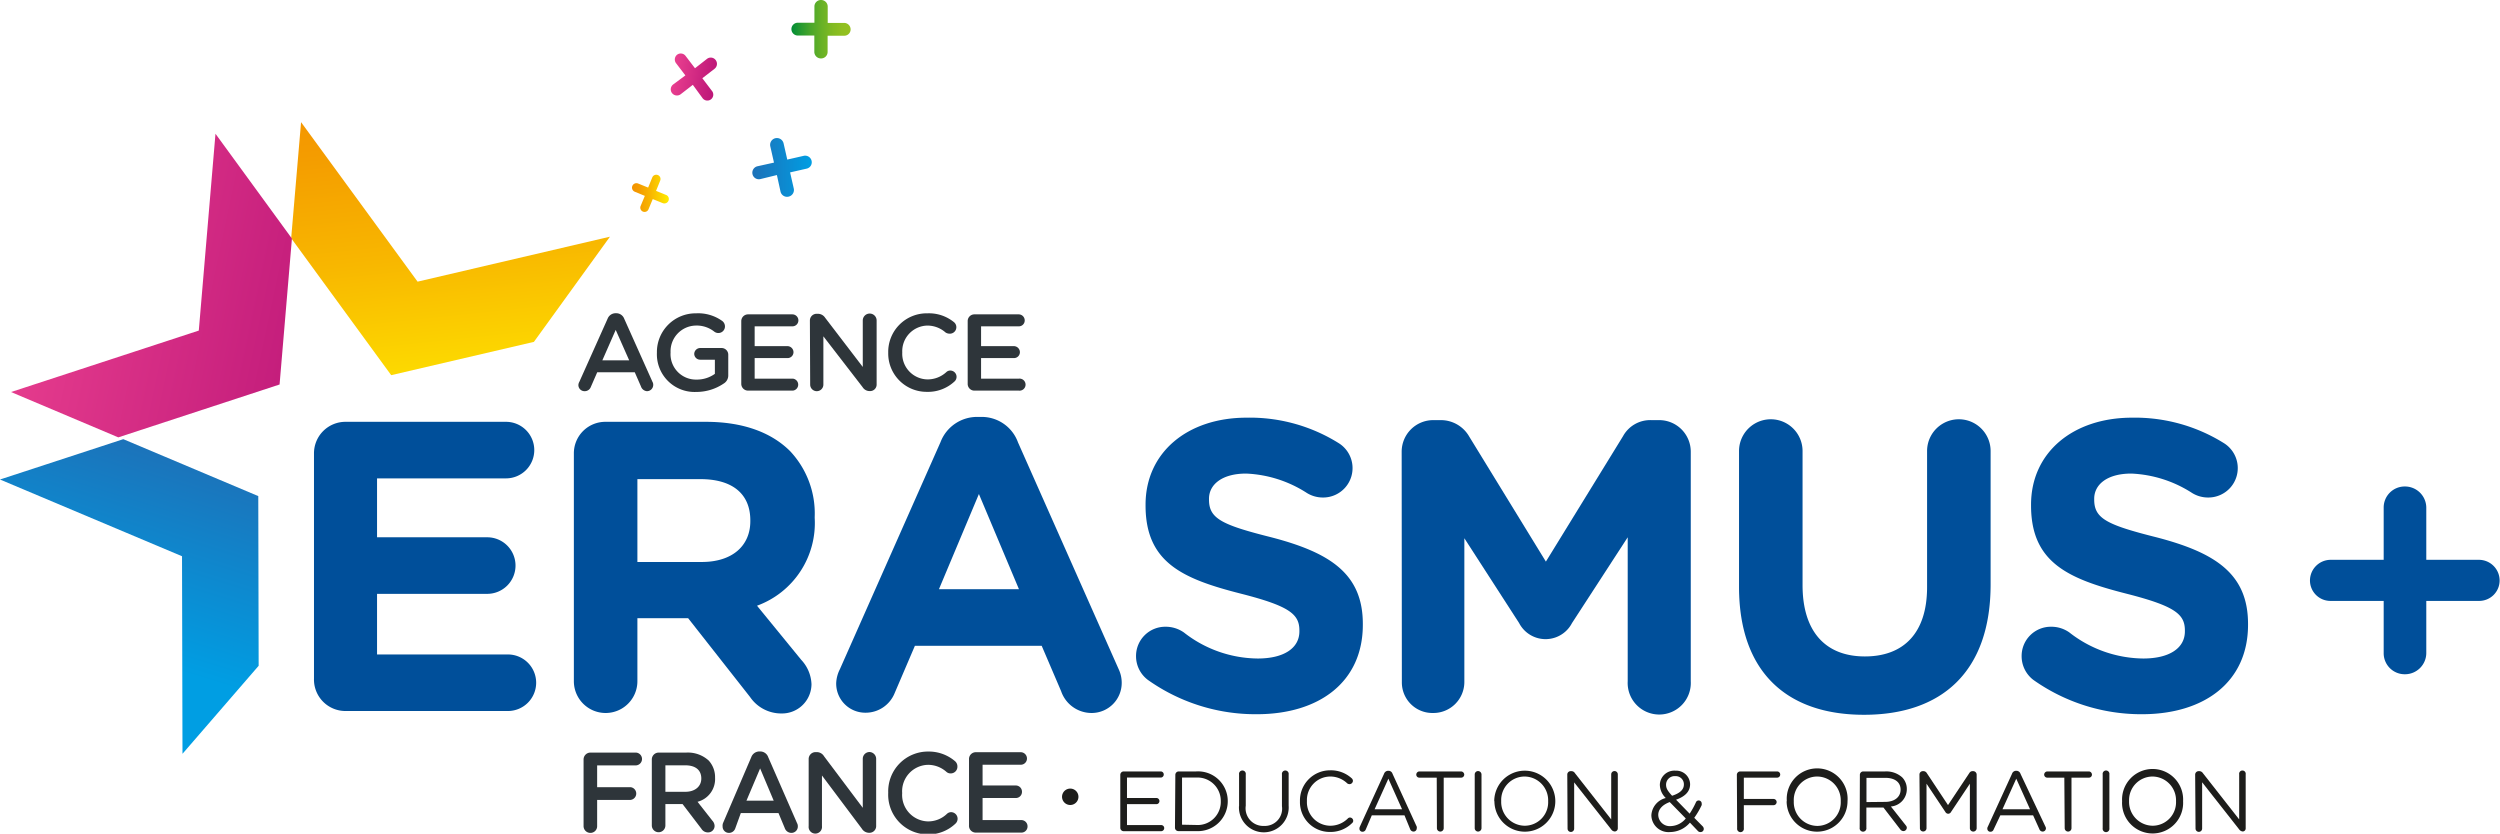 <svg xmlns="http://www.w3.org/2000/svg" xmlns:xlink="http://www.w3.org/1999/xlink" viewBox="0 0 265.22 88.45"><defs><style>.cls-1{fill:#004f9a;}.cls-2{fill:url(#linear-gradient);}.cls-3{fill:url(#linear-gradient-2);}.cls-4{fill:url(#linear-gradient-3);}.cls-5{fill:#2e353a;}.cls-6{fill:#1d1d1b;}.cls-7{fill:url(#linear-gradient-4);}.cls-8{fill:url(#linear-gradient-5);}.cls-9{fill:url(#linear-gradient-6);}.cls-10{fill:url(#linear-gradient-7);}</style><linearGradient id="linear-gradient" x1="22.61" y1="-67.88" x2="22.2" y2="-30.17" gradientTransform="translate(31.36 77.9) rotate(-6.64)" gradientUnits="userSpaceOnUse"><stop offset="0" stop-color="#f39200"/><stop offset="0.19" stop-color="#f49c00"/><stop offset="0.51" stop-color="#f8b700"/><stop offset="0.92" stop-color="#fee300"/><stop offset="1" stop-color="#ffed00"/></linearGradient><linearGradient id="linear-gradient-2" x1="502.09" y1="352.85" x2="501.67" y2="390.55" gradientTransform="translate(-444.18 449.4) rotate(-78.64)" gradientUnits="userSpaceOnUse"><stop offset="0" stop-color="#e93f8f"/><stop offset="1" stop-color="#bd1778"/></linearGradient><linearGradient id="linear-gradient-3" x1="22.26" y1="-30.75" x2="11.5" y2="-10.59" gradientTransform="translate(1.93 81.51) rotate(-10.97)" gradientUnits="userSpaceOnUse"><stop offset="0" stop-color="#1d71b8"/><stop offset="1" stop-color="#009ee3"/></linearGradient><linearGradient id="linear-gradient-4" x1="79.81" y1="17.73" x2="86.12" y2="17.73" gradientTransform="matrix(1, 0, 0, 1, 0, 0)" xlink:href="#linear-gradient-3"/><linearGradient id="linear-gradient-5" x1="67.05" y1="20.51" x2="70.96" y2="20.51" gradientTransform="matrix(1, 0, 0, 1, 0, 0)" xlink:href="#linear-gradient"/><linearGradient id="linear-gradient-6" x1="83.96" y1="3.1" x2="90.24" y2="3.1" gradientUnits="userSpaceOnUse"><stop offset="0" stop-color="#008d36"/><stop offset="0.11" stop-color="#1b9632"/><stop offset="0.31" stop-color="#46a52b"/><stop offset="0.51" stop-color="#68b126"/><stop offset="0.69" stop-color="#81ba22"/><stop offset="0.86" stop-color="#90bf20"/><stop offset="1" stop-color="#95c11f"/></linearGradient><linearGradient id="linear-gradient-7" x1="490.89" y1="-515.02" x2="495.47" y2="-515.02" gradientTransform="translate(-496.91 435.83) rotate(9.38)" xlink:href="#linear-gradient-2"/></defs><g id="Calque_2" data-name="Calque 2"><g id="Calque_1-2" data-name="Calque 1"><path class="cls-1" d="M33.31,72V48.12a3.34,3.34,0,0,1,3.37-3.37h17a3,3,0,0,1,3,3,3,3,0,0,1-3,3H40V57H51.69a3,3,0,0,1,3,3,3,3,0,0,1-3,3H40v6.43H53.88a3,3,0,0,1,3,3,3,3,0,0,1-3,3H36.68A3.34,3.34,0,0,1,33.31,72Z"/><path class="cls-1" d="M60.88,48.12a3.34,3.34,0,0,1,3.37-3.37H74.88c3.89,0,6.91,1.09,8.93,3.1a9.65,9.65,0,0,1,2.62,7v.09a9.34,9.34,0,0,1-6.12,9.32L85,70a4,4,0,0,1,1.09,2.58,3.13,3.13,0,0,1-3.19,3.11,4,4,0,0,1-3.33-1.75L73,65.58H67.62v6.69a3.37,3.37,0,0,1-6.74,0Zm13.56,11.5c3.28,0,5.16-1.74,5.16-4.33v-.08c0-2.9-2-4.38-5.29-4.38H67.62v8.79Z"/><path class="cls-1" d="M89.1,71l10.68-24.1a4.15,4.15,0,0,1,3.93-2.67h.4A4.09,4.09,0,0,1,108,46.94L118.68,71A3.34,3.34,0,0,1,119,72.4a3.19,3.19,0,0,1-3.2,3.24,3.42,3.42,0,0,1-3.23-2.32l-2.06-4.81H97.06l-2.14,5a3.32,3.32,0,0,1-3.11,2.1,3.09,3.09,0,0,1-3.1-3.15A3.57,3.57,0,0,1,89.1,71Zm19-8.49-4.25-10.1-4.24,10.1Z"/><path class="cls-1" d="M121.79,72.14a3.14,3.14,0,0,1-1.27-2.54,3.1,3.1,0,0,1,3.15-3.11,3.35,3.35,0,0,1,1.93.61,12.86,12.86,0,0,0,7.83,2.76c2.76,0,4.42-1.09,4.42-2.88v-.09c0-1.71-1-2.58-6.17-3.9-6.17-1.57-10.15-3.28-10.15-9.36v-.09c0-5.55,4.46-9.23,10.72-9.23A17.77,17.77,0,0,1,142,47a3.12,3.12,0,0,1-1.67,5.78,3.21,3.21,0,0,1-1.7-.49,12.85,12.85,0,0,0-6.43-2.05c-2.58,0-3.94,1.18-3.94,2.67V53c0,2,1.31,2.67,6.61,4,6.21,1.62,9.71,3.85,9.71,9.19v.09c0,6.08-4.64,9.49-11.25,9.49A19.75,19.75,0,0,1,121.79,72.14Z"/><path class="cls-1" d="M148.7,47.94a3.35,3.35,0,0,1,3.37-3.37h.74a3.47,3.47,0,0,1,3.06,1.75L164,59.58l8.18-13.3a3.29,3.29,0,0,1,3-1.71H176a3.35,3.35,0,0,1,3.37,3.37V72.27a3.35,3.35,0,1,1-6.69,0V57l-5.91,9.1a3.16,3.16,0,0,1-5.61,0l-5.81-9V72.36A3.29,3.29,0,0,1,152,75.64a3.24,3.24,0,0,1-3.28-3.28Z"/><path class="cls-1" d="M184.49,62.25V47.85a3.37,3.37,0,0,1,6.74,0V62.07c0,5,2.49,7.57,6.61,7.57s6.6-2.49,6.6-7.35V47.85a3.37,3.37,0,0,1,6.74,0V62c0,9.28-5.2,13.83-13.43,13.83S184.49,71.26,184.49,62.25Z"/><path class="cls-1" d="M215.73,72.14a3.16,3.16,0,0,1-1.26-2.54,3.1,3.1,0,0,1,3.15-3.11,3.29,3.29,0,0,1,1.92.61,12.91,12.91,0,0,0,7.83,2.76c2.76,0,4.42-1.09,4.42-2.88v-.09c0-1.71-1-2.58-6.17-3.9-6.17-1.57-10.15-3.28-10.15-9.36v-.09c0-5.55,4.46-9.23,10.72-9.23A17.81,17.81,0,0,1,235.91,47a3.12,3.12,0,0,1-1.67,5.78,3.19,3.19,0,0,1-1.7-.49,12.88,12.88,0,0,0-6.43-2.05c-2.59,0-3.94,1.18-3.94,2.67V53c0,2,1.31,2.67,6.6,4,6.22,1.62,9.72,3.85,9.72,9.19v.09c0,6.08-4.64,9.49-11.25,9.49A19.8,19.8,0,0,1,215.73,72.14Z"/><polygon class="cls-2" points="56.64 36.27 64.71 25.11 44.3 29.88 31.94 12.96 30.89 25.27 41.5 39.8 56.64 36.27"/><polygon class="cls-3" points="30.97 25.31 22.86 14.19 21.09 35.07 1.17 41.59 12.55 46.4 29.66 40.79 30.97 25.31"/><polygon class="cls-4" points="13.08 46.59 0 50.87 19.31 59.01 19.36 79.97 27.44 70.63 27.4 52.63 13.08 46.59"/><path class="cls-1" d="M252.88,63.75h-5.64a2.17,2.17,0,0,1-2.18-2.18,2.2,2.2,0,0,1,2.18-2.18h5.64V53.87a2.23,2.23,0,0,1,2.26-2.26,2.26,2.26,0,0,1,2.26,2.26v5.52H263a2.2,2.2,0,0,1,2.18,2.18A2.17,2.17,0,0,1,263,63.75H257.4v5.52a2.26,2.26,0,0,1-2.26,2.26,2.23,2.23,0,0,1-2.26-2.26Z"/><path class="cls-5" d="M61.46,40.51l3-6.7a.91.91,0,0,1,.85-.58h.07a.9.9,0,0,1,.84.58l3,6.7a.61.61,0,0,1,.08.3.67.67,0,0,1-.67.69A.73.73,0,0,1,68,41l-.66-1.51H63.36l-.68,1.56a.69.69,0,0,1-.66.45.65.65,0,0,1-.66-.66A.73.73,0,0,1,61.46,40.51Zm5.29-2.28L65.32,35,63.9,38.23Z"/><path class="cls-5" d="M69.69,37.42v0a4.11,4.11,0,0,1,4.17-4.18,4.38,4.38,0,0,1,2.76.81.73.73,0,0,1,.29.58.7.7,0,0,1-.7.7.72.72,0,0,1-.45-.16,3,3,0,0,0-2-.63,2.73,2.73,0,0,0-2.62,2.85v0a2.7,2.7,0,0,0,2.75,2.88,3.28,3.28,0,0,0,1.95-.61V38.16H74.29a.63.63,0,0,1-.64-.61.64.64,0,0,1,.64-.63h2.25a.71.71,0,0,1,.72.72V39.8a1,1,0,0,1-.5.9,5.15,5.15,0,0,1-2.88.88A4,4,0,0,1,69.69,37.42Z"/><path class="cls-5" d="M78.64,40.72V34.07a.72.72,0,0,1,.72-.72h4.7a.64.64,0,0,1,.64.64.63.63,0,0,1-.64.63h-4v2.1h3.48a.65.65,0,0,1,.64.65.63.63,0,0,1-.64.62H80.06v2.18h4.06a.64.64,0,0,1,0,1.27H79.36A.72.72,0,0,1,78.64,40.72Z"/><path class="cls-5" d="M85.92,34a.71.71,0,0,1,.72-.71h.15a.91.91,0,0,1,.74.41l4,5.23V34A.7.7,0,0,1,93,34v6.79a.69.69,0,0,1-.69.7h-.06a.88.88,0,0,1-.74-.42l-4.16-5.39V40.8a.7.7,0,1,1-1.4,0Z"/><path class="cls-5" d="M94.23,37.42v0a4.09,4.09,0,0,1,4.17-4.18,4.2,4.2,0,0,1,2.77.91.69.69,0,0,1-.43,1.25.81.81,0,0,1-.43-.13,2.91,2.91,0,0,0-1.92-.73,2.72,2.72,0,0,0-2.67,2.85v0a2.72,2.72,0,0,0,2.67,2.86,2.93,2.93,0,0,0,2-.77.6.6,0,0,1,.43-.17.67.67,0,0,1,.66.66.67.67,0,0,1-.23.51,4.13,4.13,0,0,1-2.93,1.09A4.07,4.07,0,0,1,94.23,37.42Z"/><path class="cls-5" d="M102.66,40.72V34.07a.71.71,0,0,1,.72-.72h4.7a.64.64,0,0,1,.63.64.62.62,0,0,1-.63.63h-4v2.1h3.48a.65.65,0,0,1,.64.65.63.63,0,0,1-.64.62h-3.48v2.18h4a.64.64,0,1,1,0,1.27h-4.75A.71.71,0,0,1,102.66,40.72Z"/><path class="cls-5" d="M61.91,80.59a.73.73,0,0,1,.73-.75h4.79a.68.68,0,0,1,0,1.36H63.35v2.31H66.9a.68.68,0,0,1,0,1.35H63.35v2.76a.71.71,0,0,1-.71.74.72.72,0,0,1-.73-.74Z"/><path class="cls-5" d="M69.15,80.59a.73.73,0,0,1,.73-.75h2.93a3.28,3.28,0,0,1,2.38.85,2.61,2.61,0,0,1,.67,1.82v0A2.49,2.49,0,0,1,74,85.06l1.57,2a.86.86,0,0,1,.24.56.69.69,0,0,1-.7.69.8.8,0,0,1-.7-.39l-2-2.62H70.59v2.27a.72.72,0,1,1-1.44,0ZM72.71,84c1,0,1.69-.55,1.69-1.41v0c0-.91-.63-1.4-1.71-1.4h-2.1V84Z"/><path class="cls-5" d="M76.7,87.33l3-7a.92.92,0,0,1,.87-.61h.08a.9.9,0,0,1,.85.61l3.06,7a.66.66,0,0,1,.08.32.68.68,0,0,1-.68.71.75.75,0,0,1-.71-.52l-.66-1.58h-4L78,87.89a.7.7,0,0,1-.67.47.67.67,0,0,1-.67-.69A.79.79,0,0,1,76.7,87.33Zm5.38-2.39-1.44-3.42-1.45,3.42Z"/><path class="cls-5" d="M85.79,80.54a.73.73,0,0,1,.72-.75h.16a.9.9,0,0,1,.75.44l4.11,5.47V80.51a.72.72,0,0,1,.7-.73.73.73,0,0,1,.72.73v7.1a.71.71,0,0,1-.71.74h-.06a.91.91,0,0,1-.75-.44L87.2,82.27v5.37a.71.71,0,1,1-1.41,0Z"/><path class="cls-5" d="M94.23,84.1v0a4.22,4.22,0,0,1,4.24-4.37,4.28,4.28,0,0,1,2.82,1,.73.73,0,0,1,.28.59.71.71,0,0,1-.72.73.65.65,0,0,1-.43-.15,2.92,2.92,0,0,0-2-.76,2.81,2.81,0,0,0-2.71,3v0a2.81,2.81,0,0,0,2.71,3,2.87,2.87,0,0,0,2.05-.81.65.65,0,0,1,.44-.17.7.7,0,0,1,.68.69.71.71,0,0,1-.23.53,4.16,4.16,0,0,1-3,1.14A4.21,4.21,0,0,1,94.23,84.1Z"/><path class="cls-5" d="M102.8,87.55v-7a.72.72,0,0,1,.72-.75h4.78a.67.67,0,0,1,.65.67.66.66,0,0,1-.65.66h-4.06v2.2h3.54a.66.66,0,0,1,.64.68.65.65,0,0,1-.64.65h-3.54V87h4.12a.66.66,0,0,1,.65.67.65.65,0,0,1-.65.66h-4.84A.72.72,0,0,1,102.8,87.55Z"/><path class="cls-6" d="M118.85,87.82V82.2a.36.36,0,0,1,.35-.36h3.94a.32.32,0,0,1,.32.33.32.32,0,0,1-.32.32h-3.58v2.17h3.17a.33.33,0,0,1,0,.65h-3.17v2.22h3.62a.32.32,0,0,1,.33.32.33.33,0,0,1-.33.33h-4A.36.36,0,0,1,118.85,87.82Z"/><path class="cls-6" d="M124.69,82.2a.36.36,0,0,1,.35-.36h1.85A3.15,3.15,0,0,1,130.25,85v0a3.17,3.17,0,0,1-3.36,3.17H125a.36.36,0,0,1-.35-.36Zm2.2,5.32A2.45,2.45,0,0,0,129.51,85v0a2.47,2.47,0,0,0-2.62-2.51H125.4v5Z"/><path class="cls-6" d="M131.45,85.53V82.16a.36.36,0,1,1,.71,0v3.32a1.87,1.87,0,0,0,1.94,2.14A1.83,1.83,0,0,0,136,85.53V82.16a.36.36,0,1,1,.71,0v3.31a2.64,2.64,0,1,1-5.27.06Z"/><path class="cls-6" d="M137.91,85v0a3.2,3.2,0,0,1,3.21-3.28,3.28,3.28,0,0,1,2.26.83.39.39,0,0,1,.15.29.37.37,0,0,1-.37.35.44.44,0,0,1-.23-.08,2.59,2.59,0,0,0-1.82-.73,2.49,2.49,0,0,0-2.46,2.6v0a2.5,2.5,0,0,0,2.46,2.62,2.63,2.63,0,0,0,1.88-.77.31.31,0,0,1,.23-.1.35.35,0,0,1,.34.34.3.3,0,0,1-.12.25,3.24,3.24,0,0,1-2.35.94A3.16,3.16,0,0,1,137.91,85Z"/><path class="cls-6" d="M144.26,87.71l2.57-5.62a.47.47,0,0,1,.46-.32h0a.45.45,0,0,1,.44.32l2.57,5.61a.45.45,0,0,1,0,.18.34.34,0,0,1-.34.34.39.39,0,0,1-.36-.26L149,86.5h-3.47L144.89,88a.37.37,0,0,1-.35.24.32.32,0,0,1-.32-.32A.46.46,0,0,1,144.26,87.71Zm4.48-1.86-1.45-3.24-1.46,3.24Z"/><path class="cls-6" d="M152.42,82.5h-1.84a.32.32,0,0,1-.33-.32.34.34,0,0,1,.33-.34H155a.35.35,0,0,1,.34.34.33.33,0,0,1-.34.32h-1.84v5.36a.36.36,0,1,1-.72,0Z"/><path class="cls-6" d="M156.45,82.16a.36.36,0,0,1,.35-.36.37.37,0,0,1,.37.36v5.7a.37.37,0,0,1-.37.36.36.36,0,0,1-.35-.36Z"/><path class="cls-6" d="M158.52,85v0A3.23,3.23,0,1,1,165,85v0a3.23,3.23,0,1,1-6.46,0Zm5.72,0v0a2.52,2.52,0,0,0-2.5-2.62,2.49,2.49,0,0,0-2.48,2.6v0a2.52,2.52,0,0,0,2.5,2.62A2.49,2.49,0,0,0,164.24,85Z"/><path class="cls-6" d="M166.27,82.17a.36.36,0,0,1,.35-.36h.1a.43.43,0,0,1,.36.21l3.85,4.91V82.15a.35.35,0,1,1,.7,0v5.72a.33.33,0,0,1-.33.34h0a.49.49,0,0,1-.37-.22L167,83v4.91a.35.35,0,0,1-.36.35.35.35,0,0,1-.34-.35Z"/><path class="cls-6" d="M180.1,88.13l-.82-.86a2.79,2.79,0,0,1-2.09,1,1.82,1.82,0,0,1-2-1.78h0a2,2,0,0,1,1.53-1.83,2,2,0,0,1-.63-1.4v0a1.54,1.54,0,0,1,1.67-1.5,1.47,1.47,0,0,1,1.54,1.43v0c0,.81-.57,1.32-1.49,1.65l1.44,1.48a8.12,8.12,0,0,0,.67-1.21.31.31,0,0,1,.29-.19.32.32,0,0,1,.32.33.62.62,0,0,1,0,.16,8.27,8.27,0,0,1-.79,1.35l.88.89a.41.41,0,0,1,.13.28.33.33,0,0,1-.33.34A.36.36,0,0,1,180.1,88.13Zm-1.26-1.3-1.7-1.74c-.85.31-1.22.83-1.22,1.36v0a1.22,1.22,0,0,0,1.33,1.19A2.13,2.13,0,0,0,178.84,86.83Zm-.2-3.61v0a.86.86,0,0,0-.89-.88.91.91,0,0,0-1,.91v0c0,.38.16.65.64,1.17C178.22,84.15,178.64,83.77,178.64,83.22Z"/><path class="cls-6" d="M184.26,82.2a.36.36,0,0,1,.35-.36h3.92a.33.33,0,0,1,0,.66H185v2.26h3.15a.33.33,0,1,1,0,.66H185v2.44a.36.36,0,1,1-.71,0Z"/><path class="cls-6" d="M189.56,85v0A3.23,3.23,0,1,1,196,85v0a3.23,3.23,0,1,1-6.46,0Zm5.72,0v0a2.52,2.52,0,0,0-2.5-2.62A2.49,2.49,0,0,0,190.3,85v0a2.52,2.52,0,0,0,2.5,2.62A2.5,2.5,0,0,0,195.28,85Z"/><path class="cls-6" d="M197.31,82.2a.36.36,0,0,1,.35-.36H200a2.51,2.51,0,0,1,1.8.63,1.76,1.76,0,0,1,.49,1.25v0a1.84,1.84,0,0,1-1.69,1.84l1.58,2a.38.38,0,0,1,.11.26.37.37,0,0,1-.36.35.44.44,0,0,1-.34-.19l-1.78-2.31H198v2.14a.36.36,0,1,1-.71,0ZM200,85.07c.95,0,1.63-.49,1.63-1.3v0c0-.78-.6-1.25-1.62-1.25h-2v2.57Z"/><path class="cls-6" d="M203.63,82.17a.36.36,0,0,1,.36-.36h.07a.41.41,0,0,1,.34.19l2.26,3.41L208.93,82a.38.38,0,0,1,.33-.19h.08a.37.37,0,0,1,.36.36v5.69a.36.36,0,0,1-.72,0V83.14l-2,3a.35.35,0,0,1-.3.19.36.36,0,0,1-.3-.19l-2-3v4.72a.35.35,0,0,1-.36.35.34.34,0,0,1-.34-.35Z"/><path class="cls-6" d="M210.88,87.71l2.57-5.62a.46.46,0,0,1,.45-.32h0a.46.46,0,0,1,.45.32L217,87.7a.45.45,0,0,1,.05.18.35.35,0,0,1-.35.34.38.38,0,0,1-.35-.26l-.66-1.46h-3.48L211.5,88a.35.35,0,0,1-.34.24.32.32,0,0,1-.33-.32A.36.36,0,0,1,210.88,87.71Zm4.48-1.86-1.46-3.24-1.46,3.24Z"/><path class="cls-6" d="M219,82.5H217.2a.33.33,0,0,1-.34-.32.35.35,0,0,1,.34-.34h4.4a.34.34,0,0,1,.33.34.32.32,0,0,1-.33.32h-1.84v5.36a.36.36,0,0,1-.72,0Z"/><path class="cls-6" d="M223.07,82.16a.36.36,0,1,1,.71,0v5.7a.36.36,0,1,1-.71,0Z"/><path class="cls-6" d="M225.13,85v0a3.24,3.24,0,1,1,6.47,0v0a3.24,3.24,0,1,1-6.47,0Zm5.72,0v0a2.52,2.52,0,0,0-2.5-2.62,2.5,2.5,0,0,0-2.48,2.6v0a2.53,2.53,0,0,0,2.5,2.62A2.49,2.49,0,0,0,230.85,85Z"/><path class="cls-6" d="M232.88,82.17a.37.37,0,0,1,.36-.36h.1a.46.46,0,0,1,.36.21l3.85,4.91V82.15a.35.35,0,1,1,.69,0v5.72a.32.32,0,0,1-.32.34h0a.52.52,0,0,1-.37-.22l-3.93-5v4.91a.35.35,0,0,1-.35.35.35.35,0,0,1-.35-.35Z"/><path class="cls-6" d="M114.41,84.53a.87.87,0,1,1-.86-.87A.87.87,0,0,1,114.41,84.53Z"/><path class="cls-7" d="M82.42,18.57,80.66,19a.69.69,0,0,1-.83-.53.7.7,0,0,1,.52-.83l1.76-.39-.39-1.72a.72.72,0,0,1,.55-.87.73.73,0,0,1,.86.55l.39,1.72,1.75-.4a.7.7,0,0,1,.83.53.69.69,0,0,1-.52.83l-1.76.4L84.21,20a.72.72,0,0,1-.55.86.71.71,0,0,1-.86-.55Z"/><path class="cls-8" d="M69.25,21.12,68.8,22.2a.45.45,0,0,1-.59.25.46.46,0,0,1-.25-.59l.45-1.08-1.07-.44a.47.47,0,0,1,.36-.87l1.06.43.44-1.08a.46.46,0,0,1,.59-.25.45.45,0,0,1,.25.59l-.44,1.09,1.06.43a.46.46,0,0,1,.26.61.47.47,0,0,1-.61.26Z"/><path class="cls-9" d="M86.39,3.77H84.64a.68.68,0,1,1,0-1.36H86.4l0-1.71a.69.69,0,0,1,.71-.7.7.7,0,0,1,.7.71l0,1.72h1.76a.69.69,0,0,1,.67.69.67.67,0,0,1-.69.67H87.8l0,1.71a.69.69,0,0,1-.7.7.7.7,0,0,1-.71-.71Z"/><path class="cls-10" d="M72.71,8l-1-1.31a.65.65,0,0,1,.13-.89.64.64,0,0,1,.89.13l1,1.31,1.28-1a.65.65,0,0,1,.92.14.66.66,0,0,1-.13.92l-1.29,1,1,1.32a.63.63,0,1,1-1,.76L73.5,9l-1.29,1a.66.66,0,0,1-.92-.13.65.65,0,0,1,.14-.92Z"/></g></g></svg>